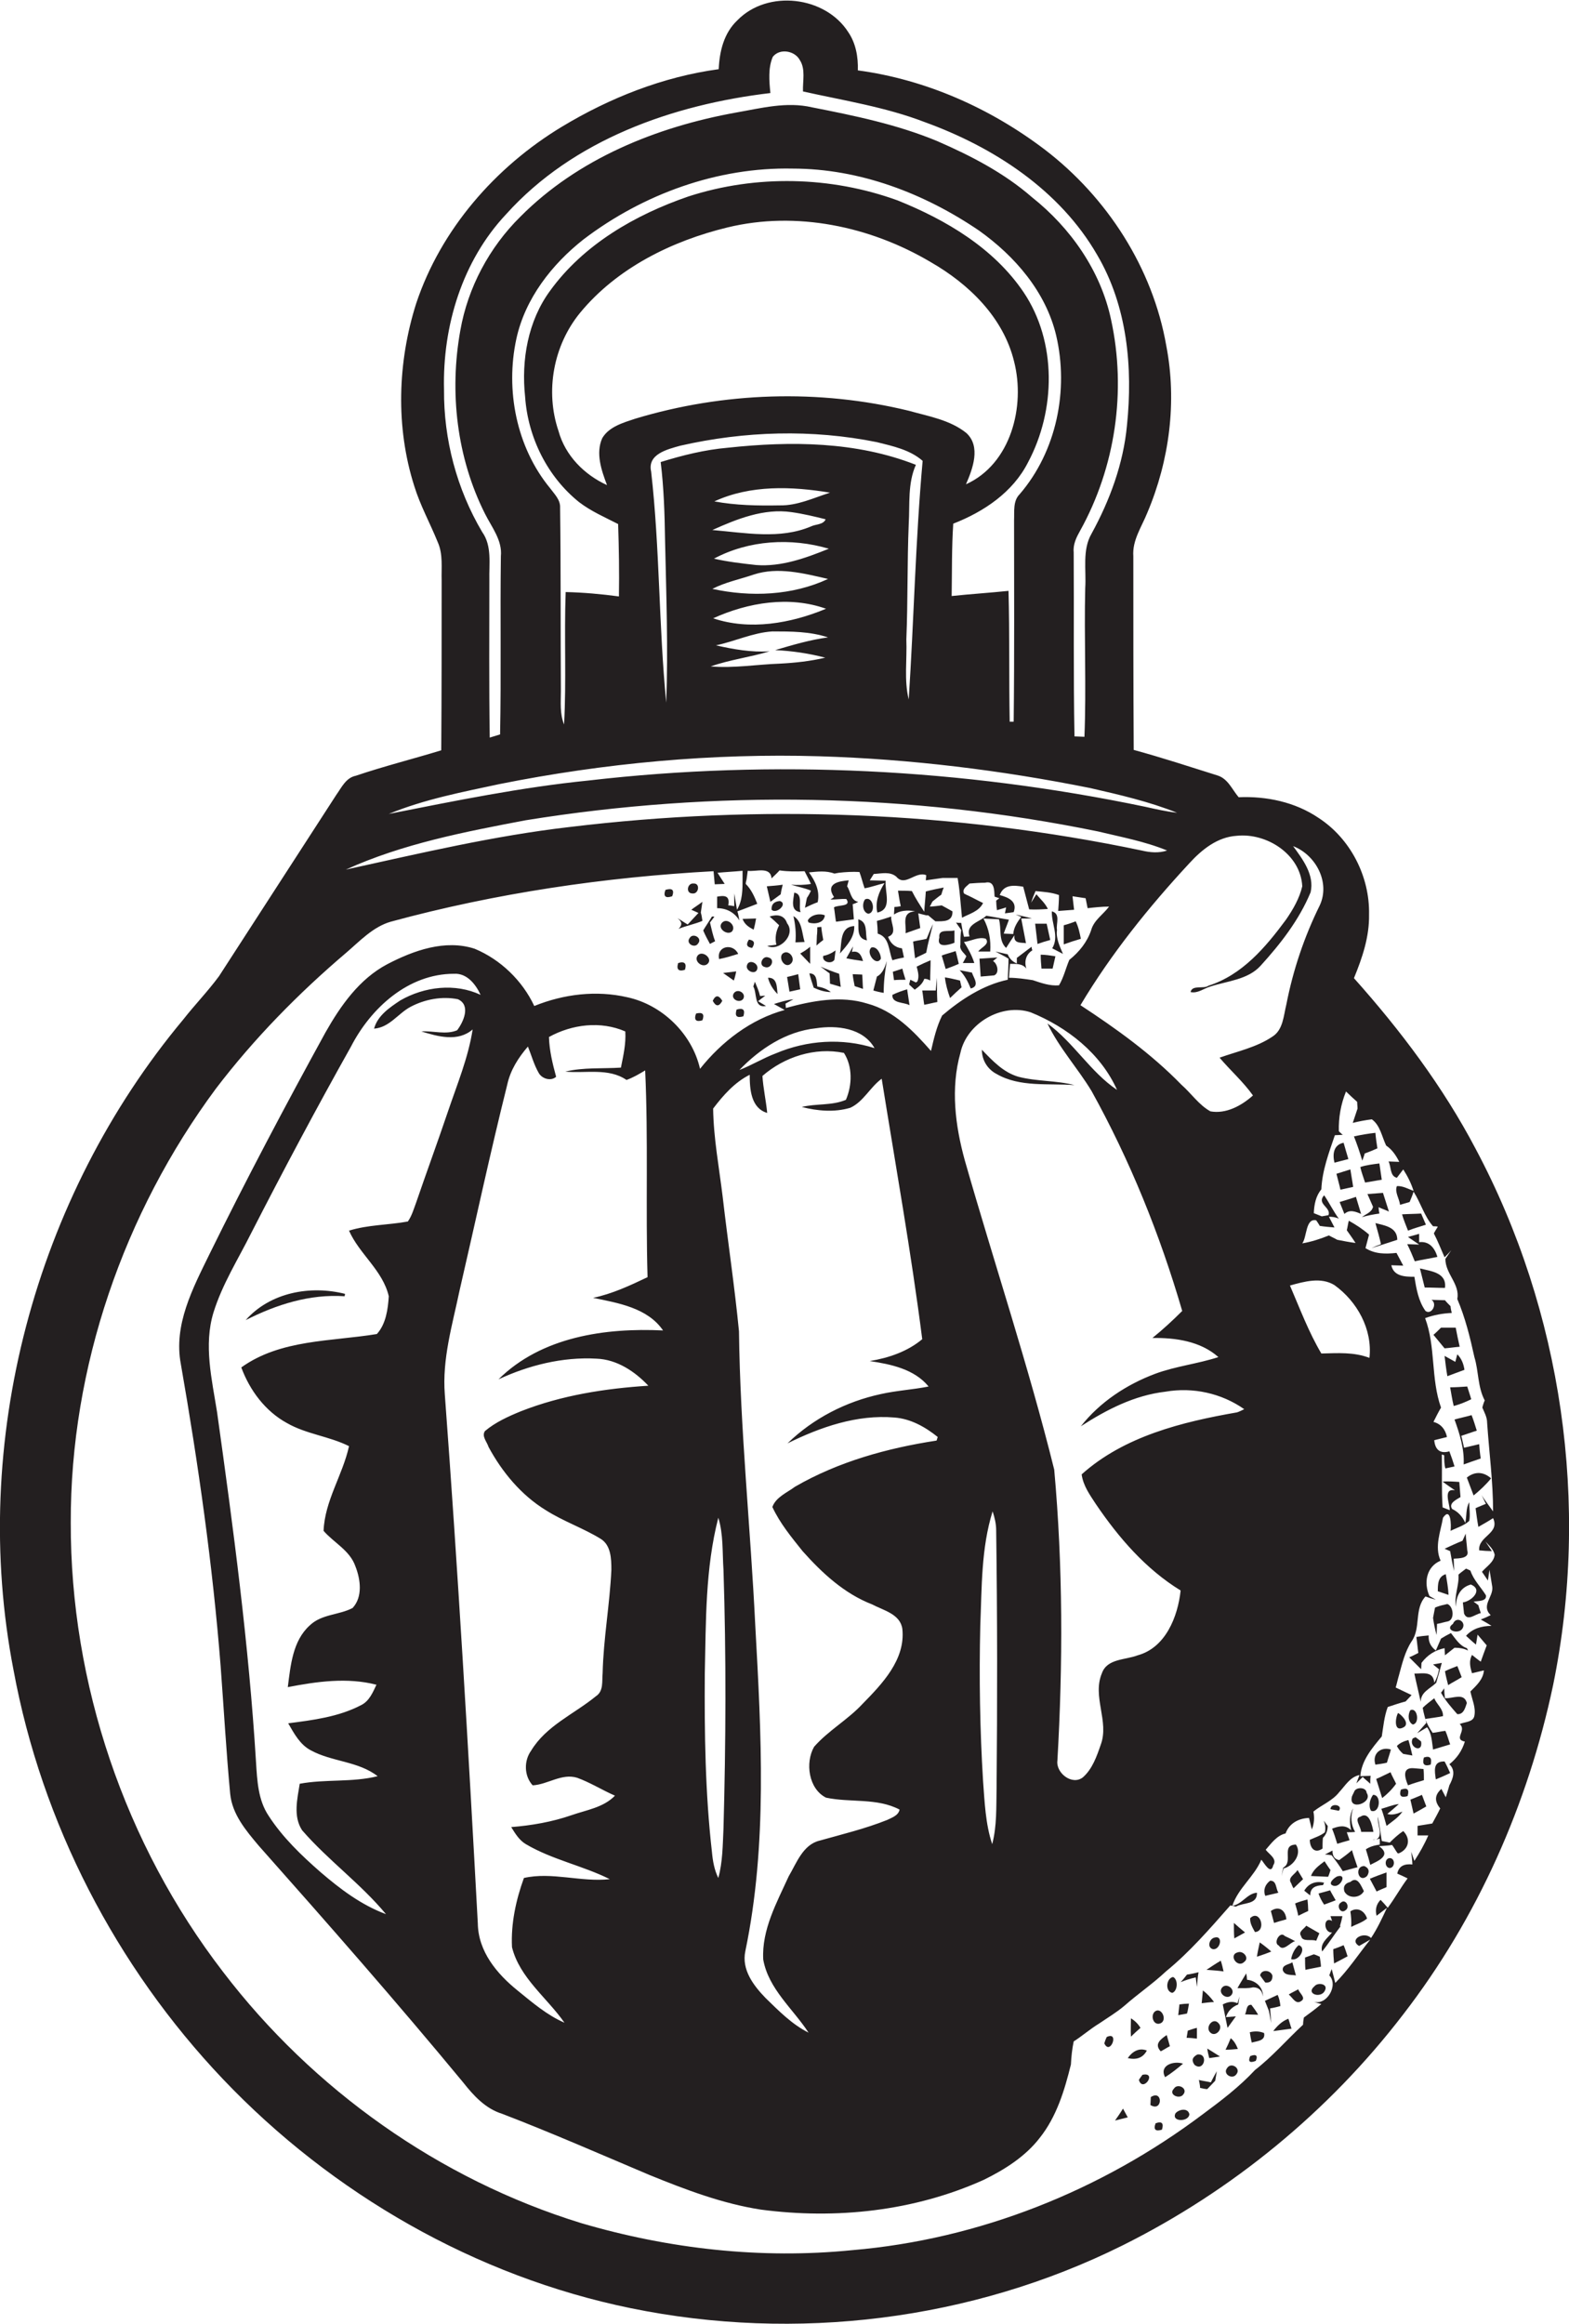 <?xml version="1.0" encoding="utf-8"?>
<!-- Generator: Adobe Illustrator 19.2.0, SVG Export Plug-In . SVG Version: 6.00 Build 0)  -->
<svg version="1.1" id="Layer_1" xmlns="http://www.w3.org/2000/svg" xmlns:xlink="http://www.w3.org/1999/xlink" x="0px" y="0px"
	 viewBox="0 0 394.7 584.5" enable-background="new 0 0 394.7 584.5" xml:space="preserve">
<g>
	<path fill="#231F20" d="M371.2,288.9c-8.2-15.6-18.9-29.8-30.6-42.9c2.1-5.1,3.9-10.4,3.8-16c0.2-9.6-4.7-19.1-12.7-24.3
		c-5.9-4-13.1-5.5-20.1-5.2c-1.7-2-2.7-4.7-5.4-5.5c-7-2.2-14-4.5-21-6.4c-0.1-16.2-0.1-32.4-0.1-48.7c-0.3-4,2.1-7.4,3.5-10.9
		c5.6-13.2,7.5-28,4.8-42c-3.4-19.6-14.9-37.4-30.6-49.4c-13.7-10.4-29.9-17.6-47-19.9c0.1-3.4-0.5-6.8-2.4-9.6
		c-5.8-9.1-20.3-10.8-27.9-3c-3.4,3.2-4.5,7.8-4.7,12.3c-14,1.9-27.4,7.2-39.5,14.5c-16.7,10.1-30.4,25.8-36.6,44.4
		c-4.7,14.8-5.2,31.1-0.5,45.9c1.5,4.9,4,9.4,5.9,14.1c1.4,3.1,0.9,6.5,1,9.7c0,14.2,0,28.5-0.1,42.7c-7.2,2.2-14.4,4-21.5,6.4
		c-2.5,0.5-3.6,3-4.9,4.8c-9.8,15.2-19.7,30.4-29.5,45.6c-2.8,3.8-6.1,7.2-9,10.9C8.7,301.2-7.7,362.8,3.4,420
		c7.1,38.5,25.8,74.6,52.7,102.9c27.4,28.8,63.5,49.6,102.6,57.6c41.5,8.5,85.7,3.1,123.7-15.8c27.5-13.7,51.9-33.7,70.6-58.1
		c18.7-24.2,31.4-52.9,37.7-82.8C400,378.4,393,329.8,371.2,288.9z M311.1,210.2c7.6-0.8,16.1,4.7,16.5,12.7c-0.7,3-2.3,5.8-4.1,8.4
		c-5.1,6.9-11,13.9-19.5,16.6c-1.2,0.9-4.1-0.3-4.5,1.6c1.8,0.4,3.3-0.9,5-1.4c4.3-1.4,9.4-1.7,12.6-5.2c5-5.5,9.7-11.5,12.6-18.5
		c1-4.4-2-8.3-4.4-11.6c5.7,2.2,9.4,9.1,6.7,14.9c-3.9,7.9-6.7,16.2-8.4,24.9c-0.7,2.8-0.8,6.4-3.5,8.1c-4,2.7-8.8,3.7-13.3,5.3
		c2.7,3.2,5.9,6,8.4,9.5c-2.9,2.6-6.8,4.7-10.7,4c-2.9-1.6-4.8-4.5-7.3-6.7c-7.6-7.8-16.4-14.1-25.4-20
		c7.7-12.9,17.2-24.7,27.4-35.7C302.4,213.6,306.3,210.5,311.1,210.2z M275.7,378.3c5.7,8.4,12.5,16.3,21.3,21.7
		c-0.7,6.6-3.8,14.4-10.8,16.3c-3.1,1.2-7.7,0.8-9,4.5c-2.5,5.9,1.9,12.1-0.3,18c-1,2.9-2.1,6.1-4.5,8.2c-2.7,2.1-6.8-1.1-6.4-4.2
		c1.4-24.3,1.4-48.9-0.8-73.2c-6.5-26.2-15.1-51.9-22.5-77.8c-2.4-8.7-3.6-18.1-1.1-27c1.6-7.5,10.4-12.6,17.7-10.2
		c9.1,3.7,17.6,10.3,21.7,19.5c-6.7-4.5-10.9-11.9-17.5-16.7c2.9,6.1,7.6,11.2,11.1,17c9.7,17.5,17.2,36.1,22.8,55.3
		c-2.4,2.4-4.9,4.7-7.5,6.8c5.8-0.1,12.1,0.8,16.6,4.8c-5.2,1.7-10.8,2.3-15.9,4.2c-7.2,2.7-13.9,7.1-18.7,13.2
		c6.5-4.2,13.5-7.8,21.3-8.7c6.9-1.2,14.1,0.4,19.8,4.4c-0.6,0.3-1.2,0.6-1.8,0.8c-13.8,2.4-28.4,6-39.1,15.6
		C272.5,373.7,274.2,376,275.7,378.3z M250.7,449.8c-0.1,4.7,0.1,9.4-1.1,14c-1.7-5.1-1.9-10.6-2.3-15.9c-0.8-13-1-26-0.7-39
		c0.4-9.6,0.2-19.5,3.1-28.8c0.5,1.5,0.9,3.1,0.9,4.8C250.9,406.6,250.9,428.2,250.7,449.8z M127.3,53.9
		c16.9-18.8,42-27.6,66.5-30.5c-0.3-3-0.6-6.3,0.6-9.1c1.7-2.2,5.5-1.6,6.8,0.8c1.5,2.3,0.7,5.3,0.8,7.9c10.3,2.3,20.7,3.9,30.6,7.7
		C250,37,266.6,47.8,276,64.1c7.6,12.9,9,28.3,7.5,42.9c-0.9,9.6-4.3,18.8-8.9,27.2c-2.4,4.1-1.3,9.1-1.6,13.7
		c-0.3,12.5,0.3,25-0.2,37.4c-0.6,0-1.9-0.1-2.5-0.1c-0.3-15.4-0.1-30.9-0.2-46.3c-0.2-2,0.7-3.8,1.6-5.4c8.9-16,11.7-35.2,7.8-53.1
		c-2.6-12.3-10.2-23.1-19.9-30.8c-7-6.1-15.3-10.4-23.8-14.1c-10.1-4.2-20.8-6.4-31.5-8.5c-6.4-1.5-12.8,0.2-19.1,1.3
		c-20,3.6-39.8,11.6-54.3,26.2c-7.8,7.7-13.2,17.8-15.1,28.6c-2.8,15.5-0.9,32,6.2,46.1c1.7,3.4,4.4,6.7,4,10.7
		c-0.2,14.9,0.1,29.9-0.2,44.8c-0.6,0.2-1.9,0.6-2.6,0.8c-0.2-13.2-0.1-26.4-0.1-39.6c-0.1-4.1,0.7-8.6-1.8-12.1
		c-6.4-10.8-9.7-23.3-9.6-35.8C111.3,82,116.3,65.6,127.3,53.9z M255,181.5h-1c-0.2-11,0-21.9-0.3-32.9c-4.8,0.5-9.6,0.8-14.3,1.3
		c0.1-6.1,0-12.2,0.4-18.2c7.7-3,15-7.9,18.8-15.4c7-13.1,7.3-30.3-1.1-42.8C250,62.4,238,55.3,225.8,50.4
		c-16.8-6.1-35.6-6.5-52.6-1c-13.4,4.6-26.4,12.1-34.8,23.7c-5.6,7.6-7.3,17.5-6.3,26.7c0.7,10.2,5.6,20.1,13.6,26.5
		c3,2.3,6.5,3.8,9.8,5.5c0.2,6.1,0.3,12.1,0.2,18.2c-4.5-0.6-8.9-1-13.4-1.1c-0.4,11.1,0.2,22.3-0.4,33.3c-1.1-2.7-0.8-5.6-0.8-8.4
		c-0.1-15.4,0-30.8-0.2-46.1c0.1-2-1.4-3.4-2.5-4.9c-8.5-10.3-11.3-24.7-8.5-37.6c2.2-10.1,8.9-18.7,16.9-25
		c15-11.4,33.7-18.2,52.6-17.8c16.8,0,33.1,6.2,46.9,15.6c9,6.4,16.8,15.4,19.4,26.4c3.2,13.7,0.1,29.1-9.2,39.9
		c-1.7,1.7-1.3,4.3-1.4,6.6C255.1,147.7,255.2,164.6,255,181.5z M228,160.8c0.4-9.7,0.2-19.3,0.6-29c0.3-5-0.3-10.2,1.8-14.9
		c-15-5.9-31.5-6-47.3-4.3c-5.8,0.5-11.4,1.9-16.9,3.6c0.8,6.5,1,13,1.1,19.6c0.3,13.6,0.8,27.3,0.3,40.9
		c-1.9-19.3-1.6-38.8-3.8-58.1c-1-4.4,4.1-5.6,7.3-6.5c16.2-3.7,33.2-4.2,49.5-0.9c4,1,8.3,1.9,11.5,4.7c-1.8,20-2.2,40-3.5,60
		C227.4,171.1,228.2,165.9,228,160.8z M207.6,165.4c-3.8,0.9-7.6,1.3-11.4,1.5c-5.8,0.2-11.6,1.2-17.4,0.7c4.8-1.7,9.9-2.3,14.8-3.8
		c-4.6,0.3-9.1-0.5-13.5-1.5c4.8-1,9.3-3.2,14.2-3.5c4.7,0,9.5,0,14,1.5c-4.5,0.6-8.9,1.9-13.3,3.2
		C199.2,163.7,203.4,164.3,207.6,165.4z M179.4,155.5c8.8-4,19.2-5.7,28.4-2.4C198.9,156.8,188.6,158.6,179.4,155.5z M179.2,148.1
		c3.3-1.7,6.9-2.4,10.4-3.6c6.1-2,12.6-0.3,18.7,1.1C199.3,149.8,188.8,150.2,179.2,148.1z M179.2,133.3c6.2-2.8,13-5.5,19.9-4.5
		c2.9,0.4,5.8,1.1,8.6,1.8c-0.6,1.4-2.5,1.2-3.7,1.8C196.2,135.7,187.5,134,179.2,133.3z M190.2,142.1c-3.6-0.4-7.1-0.8-10.6-1.6
		c8.8-4.7,19.4-5.3,28.9-2.5C202.8,140.3,196.6,142.6,190.2,142.1z M196.1,127.1c-5.5,0.1-11,0-16.4-1c9.1-4.2,19.5-3.8,29.1-2.2
		C204.7,125.2,200.6,127.2,196.1,127.1z M228.6,103.3c-22.6-5.5-46.6-4.7-68.8,2c-3,1-6.6,2-8.3,4.9c-1.7,3.8-0.2,8.1,1.2,11.8
		c-5.7-2.6-10.5-7.4-12.2-13.6c-3.4-10-1.3-21.5,5.4-29.7c9.3-11.3,23.1-18.1,37.1-21.5c17.3-4.2,35.9-0.3,51.1,8.7
		c9.6,5.5,18.3,13.9,21,25c2.9,11.3-0.8,25.8-12.1,30.9c1.7-3.9,3.8-9.5,0.1-12.9C239,105.6,233.6,104.7,228.6,103.3z M125.6,197.2
		c26.5-5.3,53.6-7.8,80.6-7c22.9,0.7,45.7,3.5,68.1,8c7.4,1.7,14.8,3.4,21.8,6.2c-2.7-0.3-5.3-0.9-8-1.5c-46-9.6-93.5-12-140.1-6.6
		c-16.9,1.7-33.5,5.1-50.2,8.4C106.8,201,116.3,199.2,125.6,197.2z M132.2,206.3c47.6-7.7,96.7-6.9,144,2.8
		c5.8,1.4,11.8,2.5,17.4,4.8c-2.1,0.7-4.3,0.5-6.4,0c-47.2-9.9-96.1-11.7-144-5.9c-19,2.2-37.5,6.6-56.2,10.7
		C101.3,212.2,116.9,209.2,132.2,206.3z M374.3,397.5c0.1-0.7,0.3-2,0.4-2.7c0.2,1.4,0.5,2.9,0.7,4.3c0.3,2.5-2.9,4.7-0.4,7.1
		c-0.8,0.4-1.7,0.8-2.5,1.1c0.9,0.5,1.8,1,2.7,1.6c-2.5,0-4.8,0.7-6.4,2.5c0.8,0.7,1.6,1.5,2.5,2.2c0.1-0.6,0.3-1.9,0.4-2.5
		c0.8,0.9,1.5,1.8,2.3,2.7c-0.5,1.3-1,2.7-1.5,4.1c-0.6-0.4-1.7-1.3-2.2-1.7c-0.8,1.5-0.5,3,0,4.6c1-0.2,2-0.5,3-0.7
		c-0.2,2.3-1.9,3.8-3.4,5.3c0.4,2,1.4,4,1,6.1c-0.3,1.7-2.5,1.5-3.7,2.1c1.9,1.6-1.7,3.8,1.3,4.4c-0.7,2.3-2,4.2-3.9,5.7
		c1.7,1.6,0.9,3.6,0,5.3c-0.2,0.8-0.7,2.3-0.9,3c-0.4-0.7-0.7-1.4-1.1-2.1c-1.7,1.5-1.8,3.1-0.3,4.9c-0.6,1.3-1.3,2.5-2,3.8
		c-1.3,0.2-2.5,0.4-3.7,0.6c0,0.6,0,1.8,0,2.4c0.7,0,2,0,2.7,0c-1,2.3-2.2,4.4-3.5,6.4c-0.2-0.6-0.6-1.7-0.8-2.3
		c0.1,0.8,0.3,2.4,0.3,3.2c-1.9-0.2-3.4,0.3-3.8,2.3c0.7,0.3,2,0.9,2.6,1.2c-1.8,2.4-3.2,5-5,7.4c-0.4-0.5-1.3-1.5-1.8-2
		c-1.1,1.1-1.4,2.5-1,4l2.6-2c-1.2,2.6-2.4,5.2-4,7.6c-1.7-1.8-5.7,0.4-3,2l2.8-1.6c-2.9,3.6-5.5,7.6-8.8,10.9
		c-0.2-0.9-0.7-2.7-0.9-3.5c-0.2,0.5-0.4,1-0.6,1.6c2.4,2.5-0.7,7.7-4,6.6c0.5,0.2,1.5,0.5,2,0.6c-1.4,1.2-2.9,2.3-4.4,3.4
		c-0.1,0.5-0.2,1.3-0.2,1.8c-4.1,3.8-7.7,8-12.1,11.4c-3.9,4.2-8.5,7.7-13.1,11.1c-25.5,19.2-56.3,31.5-88.2,34.2
		c-22.9,2.3-46.1-0.3-68.2-6.8c-35.7-11-67.5-33.6-90.1-63.2c-24.7-32.1-38.4-72.5-38.3-113c-0.1-39,13.3-77.8,36.5-109.1
		c9.6-12.6,20.8-24,32.8-34.2c3.4-2.9,6.7-6.5,11.2-7.8c26.5-7.2,53.8-11.2,81.2-12.7c0.1,0.8,0.2,2.5,0.3,3.3
		c0.6,0,1.9-0.1,2.5-0.1c-0.6-0.9-1.2-1.9-1.8-2.8c2.1-0.2,4.2-0.3,6.3-0.5l0,2c0,2.7,0,5.5-1.4,7.8c-0.2-1-0.5-3.1-0.7-4.1
		c0,0.8,0,2.4,0,3.2c-0.4-0.1-1.1-0.2-1.5-0.2c0.5-2.6-1.1-2.5-2.8-2.2c0,0.7,0,2.2,0,2.9c2.4,0,4.4,1.1,5.6,3.1
		c-0.1-0.6-0.3-1.7-0.5-2.3c1.7-0.6,3.4-1.3,5-1.9c-0.7-1.8-1.5-3.6-2.9-5c0-0.3,0.1-0.8,0.2-1.1c0.1-0.5,0.2-1.6,0.3-2.2
		c2.1,0.3,5.7-1.2,6,1.9c0.7-0.7,1.4-1.3,2-2c2.1,0.3,4.2,0.3,6.3,0.2c0.5,1,1.1,2.1,1.6,3.2c-1.7,0.3-3.4,0.3-5,0.2
		c1.6,0.5,3.4,0.8,5,1.5c-0.2,0.5-0.7,1.4-1,1.8c-0.2,0.8-0.3,1.6-0.5,2.5c1-0.5,2.1-1,3.2-1.4c0.6-2.8-0.6-5.3-2.2-7.5
		c2.1-0.2,4.3-0.5,6.4,0.3l1.1-0.2c1.7-0.2,3.5-0.3,5.2-0.2c0.5,1.3,0.8,2.7,1.3,4.1c1.7-0.3,3.3-0.9,5-1.3
		c-1.4,2.2-2.4,4.7-1.8,7.4c3.9-0.8,1.8-5.3,2.1-8c-1,0-3-0.1-4-0.1l1-1.6c1.9-0.1,4.1-0.7,5.7,0.7c2.2,2.6,4.8-1.5,7.5-0.4
		l-0.1,1.3c1.4-0.2,2.8-0.4,4.2-0.6c1,0,2.9,0,3.8,0c0.4,2.2,0.6,4.5,0.8,6.8c0.1,1,0.2,2.1,0.3,3.2c1.9-1,4.3-1.6,5.3-3.7
		c-1.3-0.6-2.5-1.3-3.8-1.9c-0.3-0.1-0.8-0.4-1-0.5c-0.5-1.2,0.7-1.8,1.4-2.5c1-0.1,2.9-0.2,3.9-0.2c2.4-0.6,2.3,1.9,2.4,3.5
		l1.2,0.4l-0.8,0.6c0,0.6,0.1,1.8,0.2,2.4c0.6-0.2,1.8-0.5,2.3-0.7l-0.3,1.5c0.6-0.1,1.7-0.2,2.2-0.3c1-2.7-1.3-3.7-3.5-4.3
		c1-2.7,3.5-2.5,5.9-2.1c0.5,1.9,1,3.8,1.5,5.7c1.6,0.1,3.1,0,4.7-0.1c-0.7-1.5-1.9-2.5-2.9-3.7c-0.3,0.5-1,1.6-1.3,2.1
		c0.3-1,0.7-2,1.1-2.9c2,0.2,4,0.3,5.9,1c0,1.3-0.1,2.6-0.2,4c1.3-0.1,2.7-0.2,4-0.3c-0.1-0.9-0.3-2.6-0.4-3.4
		c0.8,0.1,2.5,0.4,3.3,0.5c0.1,0.6,0.4,1.9,0.5,2.5c1.8-0.2,3.6-0.4,5.4-0.4c-1.5,2-3.8,3.4-4.5,5.9c-1,3-3,5.5-5.5,7.5
		c-0.9,2.1-1.4,4.4-2.6,6.4c-2.3,0.2-4.5-0.6-6.6-1.3c-2-0.3-4-0.6-6-0.6c0.1-0.9,0.2-2.7,0.3-3.5c1.5,0,3.1-0.1,4.1,1.2
		c-0.6-1.8-0.1-3.6,1.5-4.6c-0.1-0.2-0.2-0.7-0.2-0.9c-1.2,0.9-2.5,1.9-3.7,2.8l0,1.4c-1.1-0.4-1.9-1.3-2.3-2.3
		c-1-0.2-2.1-0.5-3.1-0.7c1.1,0.6,2.2,1.1,3.3,1.8c0,1.8-0.1,3.5-0.2,5.3c-6.2,1.3-11.8,5-16.5,9c-1.4,2.8-2.1,5.9-2.8,8.9
		c-4.4-5-9.3-10.1-16-11.9c-6.7-2.1-13.9-0.7-20.5,1.1c0-0.3-0.1-0.8-0.1-1.1c0.5-0.3,1.5-0.8,2-1.1c-1.7,0.2-3.3,0.7-4.9,1.2
		c0.9,0.5,1.8,1,2.7,1.5c-8.5,2.3-15.9,8-21.3,14.8c-2-8.8-9.5-16.1-18.3-18c-7.8-1.8-16-0.8-23.4,2.2c-3-6.4-8.5-11.7-15-14.4
		c-7.4-2.4-15.3,0.4-22,3.9c-7,3.7-11.7,10.4-15.5,17.1c-10.1,18.4-19.9,36.9-29.2,55.8c-4.2,8.6-9.1,17.8-7.2,27.7
		c4.4,25.2,8,50.5,10,75.9c0.8,10.7,1.4,21.4,2.4,32.1c0.5,5.2,4,9.3,7.2,13.1c17.4,19.6,34.7,39.3,51.4,59.5
		c2.6,3.3,5.6,6.6,9.8,7.9c12.5,4.8,24.8,10.2,37.1,15.4c9.1,3.7,18.3,7.2,28,8.7c18.9,2.5,38.6,0.4,56.1-7.5
		c5.3-2.6,10.5-5.9,14.1-10.6c4.2-5.3,6.2-11.9,7.8-18.4c0.1-2,0.3-3.9,0.7-5.8c2.2-1.4,4.1-3.1,6.4-4.5c2.2-1.5,4.4-2.8,6.4-4.5
		c3.4-3,7.1-5.5,10.4-8.6c6-4.9,11.1-10.8,16.2-16.6c0.4,0.1,1.1,0.2,1.4,0.3c1.9-1.1,5.4-0.4,5.3-3.5c-2.5,0.2-3.7,2.9-6.2,3.3
		c1.5-4.5,5.5-7.3,7.3-11.6c0.7,0.8,2.4,4,3,1.4c1.1-1.6-1.1-2.8-1.9-3.9c1.4-1.6,2.8-3.6,5-4.1c0.9-2.5,3.2-3.8,5.9-3.9
		c0.2,0.7,0.5,2.2,0.7,2.9c0.6-1.4,0.7-3,0.4-4.5c2.1-1.7,4.8-2.7,6.5-4.9c1.5-1.6,2.7-3.8,5.1-4.3l-0.8,2.1
		c0.4-0.4,1.2-1.2,1.6-1.6c0.6,0.6,1.3,1.1,1.9,1.7c0-0.5,0-1.5,0.1-2c-0.6,0-2,0.1-2.6,0.1c0.3-4,3-7.1,5.4-10
		c0.4-2.5,0.6-5,1.5-7.4c1.5-0.5,3-1,4.5-1.4c0.4-0.4,1.1-1.2,1.5-1.6c-1.3-0.6-2.7-1.3-4-1.9c0.3-1,0.5-2,0.8-3
		c0.8-2.9,1.5-6,3.2-8.6c2.4-3.4,0.6-8.2,3.5-11.3c0.8,0.3,1.7,0.6,2.6,0.8c-0.4-0.2-1.2-0.7-1.6-0.9c-1.5-3.3-0.8-7.4,2.8-8.9
		c-1.6-3.5,0-7.3,0.6-10.8c2-2.9,2.1,2,1.9,3.3c1.6-0.8,3.4-1.3,4.7-2.5c0.3-1.5,0-3.1,0-4.7c-0.9,1.6-0.6,3.4-1,5.2
		c-0.7-1.6-1.8-2.8-3.3-3.5c-1-1.5,1.2-2.4,2.1-3c-0.1-1.3-0.2-2.5-0.3-3.8c-1.4-0.1-2.8-0.2-4.2-0.1c1,0.8,2.1,1.5,3.1,2.2
		c-3.1-0.6-1.3,3.4-1.3,5c-0.5-0.2-1.3-0.5-1.8-0.7c-0.3-4.4-0.1-8.8-0.2-13.3c0.1,0,0.4,0.1,0.6,0.2c0,1.1,0,2.3,0.3,3.3
		c0.8-0.2,1.5-0.3,2.3-0.5c-0.4-1.3-0.8-2.5-1.3-3.8c-2.4,0.7-3.6-0.5-3.8-2.8c0.8-0.2,2.4-0.6,3.2-0.8c-0.4-1.9-1.5-3.3-3.4-3.8
		c0.6-1.2,1.2-2.4,1.9-3.6c-2.6-7.3-1.3-15.3-4-22.5c2.2-0.8,4.4-1.2,6.7-1.3c-0.1-0.4-0.3-1.3-0.3-1.7c-0.4-0.4-1.1-1.1-1.4-1.5
		c-0.9,0-2.6-0.1-3.4-0.1c1.6,1,0,3.9-1.5,2.8c-1.8-2.5-2.3-5.6-2.8-8.6c-2.4,0-5.2-0.1-5.8-2.9c0.7,0,2.2,0.1,3,0.1
		c-0.4-0.8-1.3-2.4-1.7-3.2c-2.8,0.3-5.4,0.3-7.8-1.2c0.3-1.1,0.6-2.3,0.9-3.4c-1.6-1.4-3.3-2.5-5.1-3.5c-0.2,0.8-0.3,1.6-0.5,2.4
		c0.7,1,1.5,2.1,2.2,3.2c-1.5-0.2-3.1-0.5-4.6-0.8c-0.5-0.3-1.6-0.8-2.1-1.1c-2.2,0.9-4.4,1.6-6.7,2c1.2-1.6,0.8-6.4,3.5-5.8
		c0.2,0.3,0.7,1,0.9,1.4c1.2,0.2,2.5,0.3,3.7,0.4l-1.4-2.7c0.8,0,1.7,0.1,2.5,0.5c-1.4-1.9-2.4-4-3.7-5.9c-2,2.2,1.8,3,1.1,5
		c-0.4,0.1-1.2,0.2-1.7,0.3c-0.5-0.2-1.5-0.6-2-0.8c0.1-2.2,0.5-4.3,1.9-6c0.2-4.7,1.9-9.2,3.4-13.6c0.5,0,1.5-0.1,2-0.1
		c-0.3-0.2-0.8-0.7-1-0.9c-0.1-3.4,0.5-6.8,1.8-10c0.9,0.9,1.8,1.7,2.8,2.6c0,0.5,0.1,1.1,0.1,1.7c-0.3,0.9-0.9,2.7-1.2,3.6
		c1.6-0.4,3.2-0.7,4.8-0.9c2.1,1.5,2.5,4.3,3.6,6.6c1.5,1,2.5,2.5,3.3,4.1c-0.7,0-2-0.1-2.7-0.1c0.7,1.3,0.3,3.7,2.1,4.1
		c0.4-0.5,1.2-1.6,1.6-2.1c1.1,1.7,2,3.5,2.6,5.4c-1.4-0.5-2.7-1.3-4.2-1.2c-0.6,1.5,0.6,3.1,0.8,4.7c0.6-0.2,1.8-0.5,2.4-0.7
		c0.3-0.7,0.8-1.9,1-2.6c1.8,2.8,2.7,6.2,4.9,8.7c0.3,0,0.9,0,1.2,0.1c-0.3,0.5-0.7,1.1-1,1.7c1,1.9,1.8,4,2.7,6
		c0.4-0.4,1.3-1.3,1.7-1.8c-0.5,0.7-1,1.5-1.5,2.2c0,3.8,3.7,6.3,3,10.1c2,4.7,3.2,9.6,4.3,14.6c1.1,3.6,0.8,7.5,2.6,10.9
		c-0.2,0.4-0.5,1.3-0.6,1.8c0.5,1.2,1.2,2.4,1.2,3.8c0.5,7.4,1.5,14.8,1.5,22.3c-1-1.4-2-2.7-2.9-4.1c0.3,0.5,0.8,1.7,1.1,2.2
		c-0.7,0.3-2,0.8-2.6,1.1c0.2,1.5,0.4,3.1,0.7,4.7c1.2-0.7,2.5-1.4,3.7-2.2c1.8,3.9-3.8,4.5-3.5,8.1c0.8,0.1,2.4,0.2,3.2,0.2
		c-0.4-0.6-1.2-1.8-1.6-2.4c0.9,1,2,1.9,2.3,3.3c-0.2,1.9-2,2.9-3.2,4.3C373.1,395.7,373.9,396.9,374.3,397.5z M201.9,390.1
		c4.9,5.5,10.5,10.7,17.5,13.4c2.8,1.5,7.1,2.4,7.6,6.2c0.8,7.7-5.1,13.8-10,18.8c-3.7,4-8.6,6.7-12.2,10.8c-2.3,4-1.4,10.6,3,12.8
		c6.1,1.3,12.8,0,18.5,3c-0.3,1.5-1.9,2-3.1,2.6c-5.5,2.2-11.3,3.6-17,5.2c-4.2,1-5.8,5.6-7.8,9c-3,6.6-6.8,13.4-6.4,20.9
		c1.3,7.4,7.5,12.4,11.4,18.4c-4.2-2.1-7.5-5.5-10.8-8.7c-3-3.1-6.1-7.1-5.1-11.8c5.6-26.9,4-54.7,2.5-81.9
		c-1.2-24.7-3.8-49.3-4.1-74c-1.1-11.3-2.8-22.5-4.1-33.8c-0.9-7.4-2.3-14.8-2.4-22.2c2.5-3.3,5.4-6.6,9.2-8.5
		c0,3.6,0.3,8.4,4.4,9.6c-0.3-3.1-1-6.2-1.2-9.3c5.5-4.8,13.2-7.3,20.5-5.8c2.2,3.4,2.1,8.1,0.5,11.8c-3.5,1.5-7.5,0.9-11.1,1.8
		c3.9,1,8.2,1.4,12.2,0.2c3.3-1.5,5-5.2,7.9-7.3c3.5,21.8,7.4,43.6,10.2,65.5c-3.7,3.1-8.4,4.7-13.2,5.5c5.3,0.8,11.2,2,14.8,6.4
		c-4,0.8-8,1-12,1.9c-8.8,1.9-17,6.1-23.5,12.4c8.3-4.1,17.5-7.3,26.9-6.5c4.1,0.3,7.8,2.4,10.9,4.9c-0.1,0.2-0.2,0.7-0.3,0.9
		c-12.4,1.9-24.7,5.3-35.6,11.6c-2,1.5-4.8,2.6-5.7,5.1C196.2,383.1,199.1,386.6,201.9,390.1z M182,459.9c-0.2,4.2-0.2,8.4-1.3,12.4
		c-1-2-1.4-4.3-1.6-6.5c-1.7-14.9-1.9-29.9-1.8-44.9c0.3-13.1,0.1-26.4,3.4-39.2c1.3,4.2,1,8.7,1.3,13.1
		C182.7,416.5,182.6,438.2,182,459.9z M186,269.1c5.1-5.3,11.7-9.7,19.3-10.5c5.2-0.8,11.8-0.1,14.7,5c-8.1-2.6-17-2-24.8,1.3
		C192,266.1,189.1,267.9,186,269.1z M150.1,341.7c5.1,0.2,9.6,3.2,13,6.8c-10.9,0.7-21.8,2.4-32,6.4c-3.2,1.3-6.5,2.8-9.1,5
		c-0.9,1.3,0.5,2.7,0.9,4c3.4,6.3,8.2,12.1,14.4,15.9c4.4,2.8,9.4,4.5,13.8,7.2c2.6,1.6,2.7,5,2.7,7.8c-0.4,8.7-2,17.3-2.2,26
		c-0.2,2,0.3,4.5-1.7,5.8c-5.5,4.5-12.5,7.4-16.3,13.7c-1.8,2.5-1.8,6.3,0.4,8.7c3.8-0.2,7.3-3.1,11.2-1.9c3.3,1.2,6.3,3.1,9.5,4.5
		c-2.9,3-7.2,3.6-10.9,4.9c-4.9,1.7-10.1,2.6-15.2,3c1,1.6,2,3.3,3.7,4.3c6.6,3.9,14.3,5.4,21.1,8.8c-7.2,0.8-14.6-1.9-21.6-0.3
		c-2,5.5-3.3,11.5-3,17.4c1.9,7.7,8.8,12.7,13.2,19c-4.4-1.9-8.1-5.1-11.8-8.1c-5.2-4.2-9.9-9.8-10-16.9c-2.4-44.4-5-88.7-8.3-133
		c-0.7-8.9,1.9-17.5,3.7-26.1c4-17.3,7.7-34.6,12-51.8c0.8-3.7,2.8-6.8,5.2-9.6c0.9,2.2,1.5,4.5,2.7,6.6c0.8,1.5,3.1,2.2,4.4,1
		c-0.9-3.3-1.7-6.6-1.8-10c5.8-3.2,13-4.1,19.2-1.4c0.2,3.1-0.5,6.1-1.1,9.1c-4.7,0.3-9.4-0.1-14,1c5.1,0.5,10.9-1,15.4,2.1
		c1.7-0.6,3.2-1.5,4.7-2.4c0.8,17.3,0.1,34.7,0.6,52c-4.4,2.1-8.9,4.2-13.7,5.2c6.3,1.3,13.7,2.5,17.6,8.2
		c-14.6-0.7-30.6,1.6-41.4,12.3C132.9,343.4,141.5,341.2,150.1,341.7z M97.8,326c-0.2,3.2-0.7,7-3,9.5c-11.5,1.9-24.2,1.3-34.1,8.4
		c2.1,5.7,6,11,11.5,14c4.9,2.8,10.6,3.3,15.6,5.8c-1.6,7.3-6.1,13.7-6.4,21.3c2.6,3,6.6,4.9,8,8.9c1.3,3.3,1.9,7.7-0.7,10.5
		c-3.4,1.8-7.8,1.5-10.8,4.4c-4.3,3.9-4.8,10.1-5.5,15.5c7.3-1.4,14.9-2.5,22.3-0.6c-0.9,1.9-1.8,4.1-3.8,5.1
		c-5.7,3-12.2,3.8-18.4,4.6c1.5,2.6,3,5.4,5.7,6.8c5.3,2.9,11.9,2.7,16.8,6.5c-6.4,1.6-13.1,0.7-19.6,1.9c-0.6,3.8-1.7,8.2,0.6,11.7
		c6.5,7.5,14.7,13.4,21.1,21.1c-6.2-2.3-11.5-6.3-16.5-10.6c-4.8-4.2-9.5-8.7-13-14.1c-2.7-4-2.9-8.9-3.2-13.6
		c-1.8-29.5-5.7-58.7-9.8-88c-1.3-8.2-3.4-16.8-0.9-25c2.2-7.1,6.2-13.4,9.5-20c8.1-15.8,16.4-31.4,25.1-46.9
		c5-9.7,14.4-18.3,25.9-18.3c3.3-0.2,5.5,2.7,6.7,5.3c-6.4-3-14.1-2.1-20.2,1.4c-2.7,1.8-5.7,3.8-6.6,7.1c3.9-0.3,6-3.8,9.2-5.5
		c3.6-1.9,7.9-2.7,11.9-1.9c3.3,1.5,1.4,5.7-0.2,7.8c-2.8,1.2-6,0.1-9,0.3c4.2,1.3,9.2,2.7,12.9-0.5c-1.1,7.1-3.9,13.8-6.2,20.6
		c-2.6,7.7-5.4,15.3-8,22.9c-0.6,1.6-1.1,3.4-2.1,4.8c-4.9,0.9-10,0.8-14.8,2.3C90.4,315.4,96.3,319.5,97.8,326z M324.5,323.3
		c3.6-1,7.8-2.2,11.2-0.1c5.7,4.1,9.6,11.1,8.8,18.3c-3.9-1.5-8-1.2-12.1-1.1C329.2,335,327,329.1,324.5,323.3z"/>
	<path fill="#231F20" d="M264.2,236.4c-0.3-1.4-0.6-2.8-0.9-4.1c-0.7,0-2.2,0-2.9,0c0.2,1.7,0.4,3.4,0.6,5.1
		C261.8,237.1,263.4,236.6,264.2,236.4z"/>
	<path fill="#231F20" d="M271.9,236.1c-0.3-1.5-0.6-3-1.3-4.4c-0.7,0.3-2.2,0.8-3,1c0,1.6,0,3.2,0,4.8
		C269,237,270.5,236.5,271.9,236.1z"/>
	<path fill="#231F20" d="M221.6,241.1c0-1.2-1-3.2-2.4-2.8C217.7,239.6,220.4,243.2,221.6,241.1z"/>
	<path fill="#231F20" d="M262,243.6c0.7,0,2.1,0,2.8,0c0.2-0.8,0.5-2.3,0.7-3.1c-1.3-0.2-2.5-0.4-3.7-0.4
		C261.8,241.3,261.9,242.5,262,243.6z"/>
	<path fill="#231F20" d="M227,243.6c-0.6,0.2-1.8,0.6-2.4,0.8c0.1,0.5,0.2,1.6,0.3,2.1c1-0.1,1.9-0.1,2.9-0.1
		C227.5,245.4,227.2,244.5,227,243.6z"/>
	<path fill="#231F20" d="M203.6,244.8c0.3,1.2,0.7,2.4,1.1,3.6c1.3,0.6,2.8,1.1,4.3,1.1c-1-0.8-2.2-1.2-3.4-1.4
		C205.4,246.6,205.5,244.8,203.6,244.8z"/>
	<path fill="#231F20" d="M184.6,249.8c-0.9,1.4,1.3,2.6,2.3,1.5C187.9,249.9,185.6,248.4,184.6,249.8z"/>
	<path fill="#231F20" d="M247,264c0,2.6,1.4,4.9,3.7,6.1c5.9,3.4,13,2.3,19.6,2.8c-4.6-1.2-9.5-0.9-14.1-2.1
		C252.4,269.7,249.7,266.8,247,264z"/>
	<path fill="#231F20" d="M338,287.4c-2.6,0.5-2.8,3-2.3,5c0.9-0.2,2.6-0.7,3.5-0.9C338.8,290.2,338.4,288.8,338,287.4z"/>
	<path fill="#231F20" d="M346.8,303.6c0.6,0.3,2,0.8,2.6,1.1c-0.5-1.6-1-3.1-1.5-4.7c-1.3,0.1-2.6,0.2-3.9,0.3
		c0.5,1.1,0.9,2.1,1.4,3.2c-0.3,1.4-1.8,1.8-2.8,2.6c1.4-0.4,2.9-0.7,4.4-0.9C346.9,304.8,346.8,304,346.8,303.6z"/>
	<path fill="#231F20" d="M337,302.3c0.4,1,0.8,2,1.2,3c1.3-1.2,2.8-0.6,4.2,0c-0.4-1.4-0.9-2.9-1.3-4.3
		C339.7,301.5,338.3,301.9,337,302.3z"/>
	<path fill="#231F20" d="M358.7,308c-0.3-0.7-0.9-2.1-1.2-2.8c-1.6,0.1-3.2,0.1-4.8,0.2c0.4,1.4,1,2.8,1.5,4.1
		C355.7,308.9,357.2,308.5,358.7,308z"/>
	<path fill="#231F20" d="M61.8,332c7.7-3.9,16.1-6.6,24.9-6c0-0.2,0.1-0.5,0.1-0.6C78.1,323.2,68,325,61.8,332z"/>
	<path fill="#231F20" d="M363.7,395.9c-2,0.6-2,2.6-2,4.3c0.7,0.2,2,0.7,2.7,0.9C364.3,399.3,364,397.6,363.7,395.9z"/>
	<path fill="#231F20" d="M367.7,421.8c-0.4-1-0.7-1.9-1.1-2.8c-1,0.4-2.1,0.8-3.1,1.3c0.2,1.2,0.5,2.3,0.8,3.5
		C365.4,423.1,366.6,422.5,367.7,421.8z"/>
	<path fill="#231F20" d="M355.4,433.7c1.8-0.2,1.2-4.4-0.6-3.6C354.1,431.2,354.2,433.1,355.4,433.7z"/>
	<path fill="#231F20" d="M352.9,434.5c1.9-0.8,0-3-1.2-3.7C351,432,350.6,435.6,352.9,434.5z"/>
	<path fill="#231F20" d="M353,441.1c0.6,0.1,1.7,0.3,2.3,0.4c-0.3-1.3-0.6-2.6-1-3.9c-1.1,0.3-2.1,0.7-2.9,1.5
		C351.8,439.9,352.3,440.5,353,441.1z"/>
	<path fill="#231F20" d="M361.2,447.5c1.2-0.5,2.4-1,3.6-1.6c-0.3-0.7-1-2.2-1.4-2.9C360.4,442.9,360.9,445.4,361.2,447.5z"/>
	<path fill="#231F20" d="M354.8,452.6c0.2,0.9,0.6,2.6,0.8,3.5c1.1-0.6,2.2-1.2,3.2-1.8c-0.3-0.7-0.8-2.2-1.1-2.9
		C356.8,451.8,355.8,452.2,354.8,452.6z"/>
	<path fill="#231F20" d="M334.7,455c0.5,0.1,1.6,0.3,2.1,0.4C338,453.9,334.7,453.3,334.7,455z"/>
	<path fill="#231F20" d="M347.5,454.9c0.5,1.4,0.9,2.8,1.3,4.3c1.4-1.1,3-2.1,4-3.6c-1.2,0.5-2.5,1-3.8,0.6c1-0.8,2-1.7,2.9-2.5
		C350.3,453.9,349,454.5,347.5,454.9z"/>
	<path fill="#231F20" d="M342.2,456.9c-1.7,0.4,0.2,2.6,0.2,3.8c0.8,0,2.3,0,3.1,0C345.2,459.2,344.5,455.4,342.2,456.9z"/>
	<path fill="#231F20" d="M332.7,464.9c0-0.7,0-2,0.1-2.7c0.8-0.8,1.2-1.8,1.2-3c-0.3-0.3-0.7-1-1-1.3c0.4,0.9,0.5,1.9,0.3,2.9
		c-1.1,0.9-2.5,1.3-3.8,1.9C329.5,464.7,330.7,466.3,332.7,464.9z"/>
	<path fill="#231F20" d="M326,463.9c-3.9,0.1-0.5,4.4-3.2,5.8c-0.1,0.5-0.3,1.6-0.4,2.1c0.1-0.5,0.4-1.5,0.5-1.9
		C325.4,469.3,327.6,466.2,326,463.9z"/>
	<path fill="#231F20" d="M324.8,473.6c0.1,0.3,0.4,1,0.6,1.3c0.8-0.8,1.6-1.5,2.4-2.3c-0.5-0.8-0.9-1.5-1.4-2.3
		C325.8,471.4,323.8,472.2,324.8,473.6z"/>
	<path fill="#231F20" d="M336,477.9c-0.5-0.9-1-1.7-1.4-2.5c-0.7,0.2-2.1,0.6-2.9,0.8c0.3,1,0.8,1.9,1.4,2.8
		C334.1,478.6,335.1,478.3,336,477.9z"/>
	<path fill="#231F20" d="M329.1,480.6c0-0.7-0.1-2.2-0.2-2.9c-1.1,0.3-2.1,0.6-3.1,1c0.3,1,0.6,2.1,0.8,3.1
		C327.4,481.4,328.2,481,329.1,480.6z"/>
	<path fill="#231F20" d="M339.7,480.7c0.2,1.3,0.3,2.6,0.2,3.9c1.4-0.7,2.8-1.1,4-2.1C343.3,480.6,341.5,479.5,339.7,480.7z"/>
	<path fill="#231F20" d="M313.2,486c-1-0.8-1.9-1.6-2.8-2.4c0,1.3,0,2.6,0.1,3.9C311.4,487,312.3,486.5,313.2,486z"/>
	<path fill="#231F20" d="M337.1,484.3c0.2-0.6,0.5-1.8,0.6-2.4c-0.8,0-2.3,0-3,0l0.4,1.2c-2.3-1.3-2.2,3.1,0,2.9
		c-1.1,1.4-3.1,2.7-2.5,4.8c1.6-2,3-4.2,4.6-6.3L337.1,484.3z"/>
	<path fill="#231F20" d="M305.1,490.2c1.9,0.3,2.7-3.6,0.4-2.9C304.2,487.6,303.6,489.8,305.1,490.2z"/>
	<path fill="#231F20" d="M316.2,492.1c1.2-0.4,2.4-0.8,3.6-1.3c-0.9-0.8-1.9-1.6-2.9-2.3C316.7,489.5,316.3,491.2,316.2,492.1z"/>
	<path fill="#231F20" d="M335.4,490.2c0,1.2,0.1,2.4,0.2,3.6c1.1-0.6,2.3-1.2,3.4-1.8c-0.3-0.9-0.6-1.9-1-2.8
		C337.1,489.6,336.3,489.9,335.4,490.2z"/>
	<path fill="#231F20" d="M313,493.4c1.4-1-0.3-2.9-1.6-2.4C308.9,491.6,311.3,495.1,313,493.4z"/>
	<path fill="#231F20" d="M307.1,493.1c-1.2,0.7-2.4,1.5-3.6,2.3c1.4,0.1,2.9,0.2,4.3,0.4C307.6,494.9,307.4,494,307.1,493.1z"/>
	<path fill="#231F20" d="M326,496.8c-0.3-1.1-0.6-2.2-0.9-3.3c-0.8,0.6-2.6,0.6-2.4,2C323.2,496.9,324.8,496.6,326,496.8z"/>
	<path fill="#231F20" d="M317,496.8c0.3,0.5,1,1.4,1.3,1.8c1.3,0.1,1.8-0.5,1.8-1.7C319.7,495.4,317.3,495.2,317,496.8z"/>
	<path fill="#231F20" d="M330.7,499.5c-2.4,2,1.7,3.2,2.6,1.1C334.2,498.9,331.5,498.5,330.7,499.5z"/>
	<path fill="#231F20" d="M324.2,501.6c1,0.8,1.8,2.7,3.2,1.6c1.2-0.8-0.6-2-0.8-2.9C325.9,500.7,325,501.1,324.2,501.6z"/>
	<path fill="#231F20" d="M314.8,504.2c-1.4-0.1-1.1,1.6-1.6,2.4c0.8,0,2.5,0.1,3.3,0.1C316,505.8,315.4,505,314.8,504.2z"/>
	<path fill="#231F20" d="M320.3,510.8c1.5-0.2,3.1-0.4,4.6-0.6c-0.3-0.8-0.5-1.7-0.8-2.5C322.5,508.3,321.3,509.5,320.3,510.8z"/>
	<path fill="#231F20" d="M309.6,512.6c-0.4,1-0.8,1.9-1.3,2.9c0.8,0,2.3-0.1,3.1-0.2C311,514.3,310.5,513.3,309.6,512.6z"/>
	<path fill="#231F20" d="M301.2,516.7c-1.3,0.7-1.5,1.5-0.7,2.6C302.9,521.2,304.1,516.3,301.2,516.7z"/>
	<path fill="#231F20" d="M174.2,224.7c1.6,0.2,2-2.6,0.3-2.5C172.9,222,172.4,224.7,174.2,224.7z"/>
	<path fill="#231F20" d="M196.4,224.9c0.1-0.8,0.3-1.6,0.5-2.4c-1.3,0.2-2.7,0.3-4,0.4c0.3,1.3,0.6,2.6,0.9,3.9
		C194.4,226.4,195.7,225.4,196.4,224.9z"/>
	<path fill="#231F20" d="M230.2,229.2c-3.6,0.2-2.1,3.5-2.4,5.5c1.2-0.4,2.5-0.9,3.7-1.3c-0.1-0.9-0.4-2.8-0.5-3.7
		c0.5,0.1,1.5,0.4,2,0.5h0.5c0.5,0.4,1.4,1.2,1.8,1.5c2,0,4.4,0.2,4.3-2.5c-0.7-0.4-2-1.1-2.7-1.5c-0.8,0.1-2.3,0.3-3,0.3
		c0.2-0.3,0.5-1,0.7-1.3c0.5-0.4,1.6-1.3,2.2-1.7c0.1-0.4,0.4-1.3,0.6-1.8c-1.5,0.3-3,0.6-4.5,1c-0.1,1.7-0.3,3.4-0.4,5.1
		c-1.1-1.7-2.2-3.4-3.1-5.2c-1.2-0.1-2.3-0.1-3.5-0.1c0.2,1.3,0.4,2.6,0.7,3.9c-0.4,0.1-1.2,0.2-1.6,0.2c0,0.6-0.1,1.2-0.1,1.9
		C226.3,229,228.3,228.8,230.2,229.2z"/>
	<path fill="#231F20" d="M196.2,226.6c-1.5,0.1-2.2,0.9-2.1,2.2C195.3,230,198.3,227.3,196.2,226.6z"/>
	<path fill="#231F20" d="M207.5,230.2c-1.4-0.6-3.6-0.1-4.3,1.3l0.2,0.5C204.9,232.5,207.3,232.2,207.5,230.2z"/>
	<path fill="#231F20" d="M241.6,237.6c-0.3,1.3,0.9,2,1.5,2.9c-0.3,0.6-0.6,1.2-0.9,1.7c0.7,0,2.2,0,2.9,0c-0.6-1.9-1.6-3.7-2.6-5.3
		c1.8-0.2,3.7-1.4,5.5-0.8c1.1,1.4-1.3,2.2-1.9,3.2c0.7,0,2.2,0,3,0c0.2-2.9-0.3-5.7-1.7-8.3c1.3,0.1,2.6,0.1,3.9,0.2
		c0.7,2.4-0.2,5.3,1.8,7.2c0.7-1.1,1.4-2.2,2.1-3.2c-0.3,2.2,1.7,1.8,2.9,2c-0.4-2.1-0.8-4.2-1.2-6.2l2.7,0c-1.4-0.4-2.8-0.7-4.1-1
		l1.4,0.6c-1,1.3-1.9,2.7-2,4.3c-0.6,0-1.8-0.1-2.4-0.1c0.4-1.2,0.9-2.3,1.3-3.5c-1.9-0.3-3.8-0.7-5.7-1c-1.6,1.6-5.3,2.1-4.2,5.2
		c-0.3,0-1,0.1-1.4,0.1c-0.3-1.2-0.5-2.3-0.7-3.5c-0.3,0-1,0-1.3-0.1c0.3,0.5,1,1.4,1.3,1.9C241.6,235.1,241.6,236.4,241.6,237.6z"
		/>
	<path fill="#231F20" d="M189.6,233.8c0.2-0.7,0.5-2.1,0.6-2.8c-0.8,0-2.5,0.1-3.4,0.1C187.3,232.5,188.4,233.2,189.6,233.8z"/>
	<path fill="#231F20" d="M224.5,241.5c0.9-0.3,1.9-0.5,2.9-0.7c-0.1-0.6-0.4-1.8-0.5-2.3c-1.8-0.2-2.9-1.3-3.5-2.9
		c2.5-0.9,0.6-3.4,0.8-5.1c-1.2,0.4-2.4,0.8-3.6,1.1c0.1,0.8,0.2,2.4,0.2,3.2C223.8,235.7,223.5,239,224.5,241.5z"/>
	<path fill="#231F20" d="M184.1,234.3c1.3-1.4-1.2-3.7-2.5-2.2C180.4,233.5,182.9,235.3,184.1,234.3z"/>
	<path fill="#231F20" d="M218.1,236.5c-0.5-1.9,0.3-4.6-2.2-5.3C216.1,233.2,215.3,236,218.1,236.5z"/>
	<path fill="#231F20" d="M205.6,233.2c0,0.5,0,1.5-0.1,2.1c0,0.6-0.1,1.9-0.1,2.5c0.4-0.4,1.3-1.1,1.7-1.4c-0.2-1.1-0.4-2.2-0.5-3.3
		C206.4,233.1,205.9,233.2,205.6,233.2z"/>
	<path fill="#231F20" d="M234.7,232.4c-0.6,1.2-1.1,2.5-1.6,3.7c-1.1,0.3-2.3,0.4-3.4,0.7c0.2,1.4,0.3,2.8,0.5,4.2
		c0.9-0.5,1.9-0.9,2.8-1.4C233.4,237.3,234.1,234.9,234.7,232.4z"/>
	<path fill="#231F20" d="M236.3,235.8c-0.8,2.7,2.3,1.9,3.8,1.3c0-0.8,0-2.3,0-3.1C238.6,234.4,236,233.5,236.3,235.8z"/>
	<path fill="#231F20" d="M188.4,236.3c-0.8,1.2-0.6,1.9,0.8,2.1C190,237.2,189.8,236.5,188.4,236.3z"/>
	<path fill="#231F20" d="M203.8,242.4c0-1.5,0-2.9,0-4.3c-0.8,0.7-1.6,1.2-2.5,1.7C202.1,240.6,202.9,241.5,203.8,242.4z"/>
	<path fill="#231F20" d="M214.3,239.4c0.1-0.3,0.2-1,0.3-1.4c-0.6,1-1.1,2-1.7,3c1.4,0.3,2.8,0.5,4.2,0.7
		C216.7,240.3,216.1,239,214.3,239.4z"/>
	<path fill="#231F20" d="M241.2,242.4c-0.3-1.1-0.5-2.2-0.8-3.2c-1.2,0.4-2.4,0.7-3.5,1.1c0.3,1.1,0.7,2.3,1,3.4
		C239,243.3,240.1,242.9,241.2,242.4z"/>
	<path fill="#231F20" d="M196.8,239.9c-1,1.2,0.7,3.7,2.1,2.5C200.4,241.1,198.3,238.5,196.8,239.9z"/>
	<path fill="#231F20" d="M192.4,243.2c1.6,0.6,2.7-2,0.9-2.4C191.8,240.2,190.7,242.8,192.4,243.2z"/>
	<path fill="#231F20" d="M187.9,242.8c-0.4,1.4,2.2,2.5,2.6,0.9C190.9,242.2,188.3,241.1,187.9,242.8z"/>
	<path fill="#231F20" d="M220.6,245.6c-0.3,1.2-0.6,2.3-0.9,3.5c0.6,0.2,1.9,0.5,2.6,0.6c0-2.7,0.3-5.4,0.8-8
		C222.6,243.2,222.1,244.8,220.6,245.6z"/>
	<path fill="#231F20" d="M234,246.6c0-1.7,0.1-3.4,0.1-5.1c-1.2,0.5-2.3,1-3.5,1.6c0.3,1.2,0.7,2.4,0.2,3.7l-0.4,0.3
		c-0.3-0.2-1-0.5-1.4-0.7c-0.1,0.3-0.2,0.9-0.3,1.2c0.3,0.3,1,0.9,1.4,1.3c1-0.7,2-1.5,2.4-2.7C233,246.1,233.7,246.4,234,246.6z"/>
	<path fill="#231F20" d="M185.2,244.3c-0.8,0.1-2.5,0.3-3.3,0.4c0.9,0.6,1.8,1.3,2.7,1.9C184.8,246.1,185.1,244.9,185.2,244.3z"/>
	<path fill="#231F20" d="M241.4,244c1.3,1.3,2.1,2.9,2.8,4.6c2.4-0.6,0.7-2.7,0.3-4C243.5,244.4,242.4,244.2,241.4,244z"/>
	<path fill="#231F20" d="M214.5,245c0.1,1,0.3,2,0.5,3c0.5,0.2,1.6,0.5,2.1,0.7c-0.1-1.2-0.1-2.4-0.2-3.6
		C216.2,245.1,215.1,245,214.5,245z"/>
	<path fill="#231F20" d="M193.2,245.9c0.4,1.6,1.3,3,2.4,4.1C195.4,248.4,195.6,245.8,193.2,245.9z"/>
	<path fill="#231F20" d="M235.4,249.1c-0.8,0-2.5,0-3.4,0c0.2,1.2,0.3,2.4,0.5,3.6c1.1-0.2,2.2-0.5,3.3-0.7c-0.1-2-0.1-4.1-0.1-6.1
		C235.6,247,235.5,248,235.4,249.1z"/>
	<path fill="#231F20" d="M237.7,245.8c0.2,1.8,0.7,3.5,1.3,5.2c0.9-0.9,1.9-1.8,2.9-2.7c-0.1-0.4-0.3-1.2-0.4-1.7
		C240.2,246.3,239,246,237.7,245.8z"/>
	<path fill="#231F20" d="M189.5,248.1c1,1.7,0.1,5.5,3.2,4.9l-2-1.2c0.6-0.5,1.2-0.9,1.8-1.4l-1.3,0.1c-0.3-1.3-0.8-2.4-1.3-3.6
		C189.8,247.2,189.6,247.8,189.5,248.1z"/>
	<path fill="#231F20" d="M224.5,250.2c-0.2,2.2,2.9,1.8,4.3,2.6c-0.2-1.3-0.4-2.7-0.6-4C226.9,249.2,225.7,249.6,224.5,250.2z"/>
	<path fill="#231F20" d="M179.3,251.7c0.8,1.5,1.6,1.5,2.4,0C180.8,250.2,180,250.2,179.3,251.7z"/>
	<path fill="#231F20" d="M343.3,290.1c1.1-0.4,2.1-0.8,3.2-1.3c-0.2-1.3-0.4-2.6-0.5-3.9c-1.8,0.2-3.6,0.5-5.4,0.9
		c0.8,2,1.5,4.1,2.1,6.1C342.8,291.6,343.2,290.6,343.3,290.1z"/>
	<path fill="#231F20" d="M343.4,297.4c1.4-0.2,2.8-0.5,4.2-0.7c-0.2-1.3-0.4-2.7-0.6-4.1c-1.6,0.2-3.3,0.4-4.8,0.9
		C342.5,294.9,343,296.1,343.4,297.4z"/>
	<path fill="#231F20" d="M340.4,298.5c-0.2-1.5-0.5-3-0.7-4.4c-0.9,0.3-2.6,0.8-3.5,1.1c0.3,1.3,0.7,2.6,1,4
		C338,299,339.6,298.7,340.4,298.5z"/>
	<path fill="#231F20" d="M346,307.6c0.5,1.8,1,3.5,1.4,5.3c-0.6,0.2-1.8,0.7-2.4,1c2.2-0.7,4.4-1.4,6.5-2.1
		C351.5,308.6,348.3,308.2,346,307.6z"/>
	<path fill="#231F20" d="M357,312.4c0-0.5,0-1.6,0-2.1c-0.9,0.3-1.9,0.5-2.8,0.8c0.9,0.6,1.9,1.3,2.8,1.9l-3-0.1
		c0.7,1.4,1.3,2.8,1.9,4.3c1.9-0.4,3.8-0.7,5.7-1.1C360.9,313.8,359.5,312.1,357,312.4z"/>
	<path fill="#231F20" d="M357.2,319c0.4,1.6,0.8,3.2,1.2,4.8c1.7,0,3.4,0.1,5.1,0.1C364,320,359.9,319.7,357.2,319z"/>
	<path fill="#231F20" d="M366.6,340.6l-0.5,1.9c-0.9-0.5-1.8-1-2.7-1.5c0.2,1.7,0.4,3.4,0.7,5.1c1.4-0.5,2.9-1.1,4.3-1.6
		C368.2,343.1,367.7,341.7,366.6,340.6z"/>
	<path fill="#231F20" d="M369.1,348.7c-1.5,0.1-2.9,0.2-4.3,0.2c0.3,1.6,0.5,3.1,0.9,4.7c1.5-0.4,3-1,4.4-1.7
		C369.8,350.8,369.4,349.7,369.1,348.7z"/>
	<path fill="#231F20" d="M372.1,363.2c-1.3,0.3-2.6,0.6-3.8,0.9c-0.2-0.8-0.5-2.3-0.7-3c1.3-0.4,2.6-0.9,3.9-1.3
		c-0.4-1.3-0.8-2.6-1.3-3.9c-1.4,0.4-2.9,0.7-4.3,1.1c1.3,3.6,2.5,7.4,2.3,11.3c1.4-0.5,2.8-1,4.3-1.5
		C372.3,365.6,372.2,364.4,372.1,363.2z"/>
	<path fill="#231F20" d="M375.1,371.8c-1.9-1.7-4.1-1.8-6.1-0.2c0.6,1.5,1.1,3,1.7,4.5C372.3,374.8,373.8,373.4,375.1,371.8z"/>
	<path fill="#231F20" d="M365.8,395.1c0-0.8-0.1-2.3-0.1-3.1c1.2-0.1,4.1,0,3.4-2.1c-0.1-1.4-0.3-2.8-0.4-4.2
		c-0.2,0.5-0.6,1.4-0.8,1.8c-1.5,0.6-3,1.3-4.5,2c0.4,0.2,1,0.4,1.4,0.6C365.1,391.8,365.4,393.5,365.8,395.1z"/>
	<path fill="#231F20" d="M368.8,394.5c-0.5,0.4-1.5,1.1-1.9,1.5c0.2,2.8-1.2,5.4-0.6,8.1c-0.1-2.6,1.1-4.9,3.7-5.6
		c3.2,1.3,0.2,4.2-2,4.5c0.1,0.7,0.2,2.1,0.3,2.8c0.9,2.1,2.8,0.1,4.2-0.1c-0.1-0.5-0.5-1.5-0.6-2l-1.2-0.9c1-0.2,3.4,0,3.1-1.6
		c-1.3-2.1-3.1-3.8-3.9-6.2C369.7,394.9,369.1,394.6,368.8,394.5z"/>
	<path fill="#231F20" d="M365,410.7c-0.8,0.4-1.7,0.9-2.5,1.4c-0.4,1-0.9,2-1.3,3c-1.3-1-1.9-2.2-1.8-3.8c-1.1,0.1-2.1,0.2-3.1,0.4
		c0.2,1.3,0.3,2.7,0.5,4c-0.8,0.4-1.5,0.8-2.3,1.1c1,1,2,2,3,3c0-0.4,0.1-1.2,0.1-1.6c1.5-2,3.4-3.2,5.8-3.7l0.1,1.8
		c0.6-0.5,1.8-1.4,2.4-1.9l0.1,0c1.2,0,2.3,0.2,3.3,0.7c-0.1-0.2-0.2-0.5-0.3-0.6C367.2,413.9,366.2,412.2,365,410.7z"/>
	<path fill="#231F20" d="M355.8,420.9c0.5,2.4,1.1,4.8,1.6,7.1c0-2.5,2.4-3.3,3.9-4.8c0.5-1.7,1-3.4,1.4-5c-0.6,0.1-1.7,0.3-2.2,0.4
		c0.4,0.3,1.1,0.9,1.5,1.2c-0.2,1.3-0.6,2.4-1.2,3.4C360.6,420.2,357.9,420.9,355.8,420.9z"/>
	<path fill="#231F20" d="M363.5,427.1c-0.1-0.6-0.2-1.9-0.2-2.5c-0.2,0.3-0.6,0.9-0.8,1.1c1.1,2,2.6,3.7,4.1,5.4
		c1.6,0.1,2-1.6,2.4-2.8C368.3,425.6,365.5,427.2,363.5,427.1z"/>
	<path fill="#231F20" d="M360.4,435.8c-0.8-1.1-1.4-2.3-1.9-3.5c1.5-0.2,3-0.4,4.5-0.7c0.1-1.8-1.6-3-2.2-4.5c-1,0.8-2,1.5-2.9,2.4
		c0.2,1.3,0.6,2.5,0.9,3.8c-0.8,0.9-1.5,1.7-2.3,2.6c0.8-0.5,1.7-1,2.5-1.5c1.2,1.6,1.2,3.7,1.5,5.6c1.4-0.4,2.9-0.9,4.3-1.3
		c-0.4-1.1-0.7-2.3-1.2-3.4C362.5,435.4,361.5,435.7,360.4,435.8z"/>
	<path fill="#231F20" d="M357.5,438c-0.3-0.3-1-0.8-1.4-1.1l-0.7,0.3C354.2,439.4,358,441.1,357.5,438z"/>
	<path fill="#231F20" d="M348.9,443.3c0.3-1.1,0.7-2.2,1-3.3c-2.5-0.8-4.8,1-3.9,3.8C346.7,443.7,348.2,443.5,348.9,443.3z"/>
	<path fill="#231F20" d="M358.2,442c-0.5,1.7,0.1,2.3,1.7,1.8C360.3,442.1,359.7,441.5,358.2,442z"/>
	<path fill="#231F20" d="M358.1,444.9l-1.2-0.1c-0.3,0-0.9-0.1-1.2-0.1c-3.2-0.3-2.2,2.6-1.5,4.3c1.3-0.5,2.7-0.9,4-1.3
		C358.2,447,358.2,445.6,358.1,444.9z"/>
	<path fill="#231F20" d="M346.2,447.4c0.5,1.6,1,3.2,1.5,4.8c1.3-1,2.5-2.2,3.5-3.6c-0.3-0.7-1.1-2.1-1.4-2.9
		C348.5,446.3,347.4,446.9,346.2,447.4z"/>
	<path fill="#231F20" d="M343.8,450.9c-0.1-1.5-2.6-1.5-3.1-0.4c-0.1,0.3-0.5,1-0.6,1.3C339.1,455.6,345.5,453.4,343.8,450.9z"/>
	<path fill="#231F20" d="M336.4,463.7c1-0.3,2-0.6,3.1-0.9l-0.7-2c0.5,0,1.6,0,2.1-0.1c-1.1-1.8-1.2-4-0.5-5.9
		c-1,1.7-0.9,3.6-0.5,5.5c-1.5-1.5-3.2-1-4.8-0.4C335.6,461.1,336,462.4,336.4,463.7z"/>
	<path fill="#231F20" d="M349.6,463.4c-0.5-0.1-1.5-0.3-2-0.4c-0.3-2.1-0.6-4.1-1-6.1c-0.2,1.8,1.5,4.9-0.4,5.7
		c0.4-0.1,0.7-0.1,0.9-0.2l0,1.5c-1.3,0.2-2.5,0.5-3.5,1.2c0.4,1.3,0.8,2.6,1.1,3.9c1.7-0.9,5.6-2.3,2.2-4.7
		c1.1-0.1,2.2-0.1,3.3-0.3c0.4,0.5,1,1.6,1.4,2.1l0.3,0c2.6-1.1,3-3.7,1.1-5.6C351.8,461.3,350.7,462.3,349.6,463.4z"/>
	<path fill="#231F20" d="M346.2,462.5c-0.3,0.1-0.7,0.1-0.9,0.2C345.6,462.7,345.9,462.6,346.2,462.5z"/>
	<path fill="#231F20" d="M337.8,470.6c1.2-0.3,2.4-0.7,3.7-1c-0.5-1.5-1-2.9-1.4-4.3c-1,0.9-2.1,1.7-3.2,2.5c-1.2-0.2-1.7-1-1.7-2.4
		c-0.6,0.3-1.3,0.7-1.9,1c0.4,0,1.3,0.1,1.7,0.2C335.9,467.8,336.9,469.1,337.8,470.6z"/>
	<path fill="#231F20" d="M349.6,467.3c-1.4,0.1-1.3,2.4,0,2.5C351,469.7,351,467.3,349.6,467.3z"/>
	<path fill="#231F20" d="M329.8,471.8c1.4,0.1,2.8,0.1,4.3,0.2c0.2-0.4,0.5-1.3,0.6-1.7c-0.4-0.5-1.1-1.6-1.5-2.2
		C331.9,469.1,330.4,470.1,329.8,471.8z"/>
	<path fill="#231F20" d="M343.2,469.3c-2.6,0-1.5,4.5,0.7,2.5C344.6,470.7,344.4,469.8,343.2,469.3z"/>
	<path fill="#231F20" d="M344.6,472.5c0.6,1.1,1.1,2.1,1.7,3.2c0.8-0.4,1.6-0.7,2.5-1.1c0-1.2,0-2.5,0-3.7
		C347.4,471.4,346,471.9,344.6,472.5z"/>
	<path fill="#231F20" d="M321.6,476c-0.7-1-0.4-3.1-2.1-3c-1.2,0.9-1.8,2.3-1.2,3.8C319.4,476.5,320.5,476.3,321.6,476z"/>
	<path fill="#231F20" d="M343.1,475.6c-0.7-1.3-1.6-3.9-3.4-2.3c-1.3,0.3-1.9,1.1-1.5,2.4C339.2,477.6,342.2,477.4,343.1,475.6z"/>
	<path fill="#231F20" d="M323.6,482.7c-0.2-2.3-1.9-3.5-3.9-2.1c0.2,0.8,0.6,2.3,0.8,3C321.4,483.3,322.5,483,323.6,482.7z"/>
	<path fill="#231F20" d="M314.5,482.4c-0.1,1.3,0.6,2.4,1.2,3.5C318.7,485.7,317,480,314.5,482.4z"/>
	<path fill="#231F20" d="M331.1,488.1c0.2-0.5,0.6-1.4,0.8-1.9c-1.1-0.6-2.2-1.3-3.3-1.9c-0.5,0.8-2.1,1.5-1.3,2.6
		C327.6,488.5,330,487.6,331.1,488.1z"/>
	<path fill="#231F20" d="M321.7,489.3c1.1,1.7,2.9-0.9,4.1-1.1c-0.9-0.5-1.7-0.9-2.6-1.3C322,485.5,320.2,488.7,321.7,489.3z"/>
	<path fill="#231F20" d="M332,492.1c-0.4-0.2-1.1-0.5-1.5-0.6c-0.5,0.2-1.6,0.6-2.2,0.8c0,1,0,2.1,0.1,3.1c1.3-0.3,2.6-0.5,3.9-0.8
		C332.3,494,332.1,492.7,332,492.1z"/>
	<path fill="#231F20" d="M301.1,499.7c0.1-1.2,0.2-2.5,0.4-3.7c-0.7,0.2-2.1,0.5-2.9,0.6c-0.5,0.6-1,1.3-1.6,1.9
		c1.2-0.5,2.5-0.9,3.8-1.2C300.9,497.9,301,499.1,301.1,499.7z"/>
	<path fill="#231F20" d="M315.2,499.8c1.4,0,2.3,0.7,2.5,2.3c0.1-2.3-1.8-4-4-4.2c0-0.4-0.1-1.2-0.2-1.6c-0.7,1.2-1.5,2.4-2.2,3.7
		C312.7,500,314,500.1,315.2,499.8z"/>
	<path fill="#231F20" d="M294.9,501.2c1.4-0.5,1.5-3.4,0.2-4C293.4,497.5,293,500.8,294.9,501.2z"/>
	<path fill="#231F20" d="M309.8,501.7c1.1-1.4-1.3-3.2-2.4-1.8C306.3,501.3,308.7,503.1,309.8,501.7z"/>
	<path fill="#231F20" d="M302.6,500.6c-0.1,0.8-0.2,2.4-0.3,3.2c0.8-0.1,2.4-0.3,3.1-0.3C304.6,502.4,303.7,501.4,302.6,500.6z"/>
	<path fill="#231F20" d="M307.6,504.1c0.4,1.9,0.8,3.9,1.2,5.9c0.5-0.7,1.6-2.2,2.1-2.9l-2.5,0.2c0.5-1.6,1.6-2.6,3.1-3.2
		c0.1-0.7,0.2-1.4,0.3-2l-0.5,1.7C310,503.2,308.8,503.5,307.6,504.1z"/>
	<path fill="#231F20" d="M322.1,504.5c-0.1-1-0.3-2-0.7-2.8c-1.1,0.5-2.1,1-3.2,1.5c0.3,0.8,0.7,1.7,1,2.5c0.2,1,0.4,2.1,0.6,3.1
		c-0.1-1.3-0.2-2.5-0.3-3.7C320.2,505,321.5,504.7,322.1,504.5z"/>
	<path fill="#231F20" d="M299.1,503.9c-0.6,0-1.8,0.1-2.4,0.2c-0.1,0.7-0.2,2-0.3,2.7c0.6-0.1,1.7-0.3,2.2-0.4
		C298.8,505.8,299,504.5,299.1,503.9z"/>
	<path fill="#231F20" d="M304.5,511.2c1.3,1.2,3.3-1,2.1-2.3C305.2,507.1,303,509.9,304.5,511.2z"/>
	<path fill="#231F20" d="M298.8,510.7c-0.1,0.5-0.2,1.4-0.3,1.8c0.7,0,1.9,0.1,2.6,0.2c0-0.7,0-2,0-2.7
		C300.5,510.1,299.4,510.5,298.8,510.7z"/>
	<path fill="#231F20" d="M314.4,511.1c0.1,0.7,0.3,1.9,0.5,2.6c1.3-0.4,3.5-0.4,3.1-2.4C316.8,510.8,315.6,510.8,314.4,511.1z"/>
	<path fill="#231F20" d="M304.2,517.6c0.7-0.1,2-0.3,2.7-0.4c-1.1-0.7-2.2-1.4-3.2-2C303.8,516,304,516.8,304.2,517.6z"/>
	<path fill="#231F20" d="M314.5,517.1c-0.6,1.4-0.1,1.8,1.4,1.2C316.5,517,316,516.5,314.5,517.1z"/>
	<path fill="#231F20" d="M308.7,520.1c-1.2,1.5,1.3,3,2.3,1.6C312.3,520.2,309.7,518.5,308.7,520.1z"/>
	<path fill="#231F20" d="M301.6,523.1c0.1,0.5,0.3,1.5,0.3,2c0.5,0.1,1.3,0.3,1.8,0.3c0.7-0.7,1.3-1.4,2-2.1
		c0.1-0.6,0.3-1.8,0.4-2.4c-0.5,0.9-1,1.8-1.5,2.8C303.8,523.5,302.3,523.3,301.6,523.1z"/>
	<path fill="#231F20" d="M297.7,526.7c1.2-1.5-1.5-2.9-2.4-1.4C293.8,526.8,296.8,528.1,297.7,526.7z"/>
	<path fill="#231F20" d="M289.5,527.4c0,0.5-0.1,1.5-0.1,2C292.5,531.3,292.6,525.4,289.5,527.4z"/>
	<path fill="#231F20" d="M290.7,534c-0.6,1.6,0,2.1,1.6,1.6C292.8,534,292.3,533.4,290.7,534z"/>
	<path fill="#231F20" d="M212.9,226.1c1.4,2-2.1,1.4-3.1,2.1c0.2,1.2,0.3,2.4,0.5,3.6c1.5-0.2,3-0.4,4.5-0.6
		c-0.1-1.3-0.2-2.5-0.3-3.8c0.4-0.1,1.1-0.4,1.4-0.6c-1.9-0.3-1.9-2.6-2.8-3.9l0.4-1.5c-2.3,0.2-6,0.7-3.7,4.2
		c-0.2,0.2-0.7,0.5-0.9,0.6C210.2,226.3,211.5,226,212.9,226.1z"/>
	<path fill="#231F20" d="M169.1,225.4c0.6-1.6,0-2.1-1.7-1.6C166.8,225.4,167.4,226,169.1,225.4z"/>
	<path fill="#231F20" d="M201.4,229.4c-0.6-1.5,0.7-4.6-1.6-4.9C199.6,226.3,198.7,229.1,201.4,229.4z"/>
	<path fill="#231F20" d="M218.4,229.8c2.1-0.2,1.2-4.6-0.8-3.6C216.8,227.3,217,229.4,218.4,229.8z"/>
	<path fill="#231F20" d="M170.7,233.6c2-0.8,4.1-1.2,6-2c-0.1-0.7-0.2-1.4-0.4-2.1c0.1-0.7,0.3-2,0.4-2.7c-0.9,0.7-1.9,1.3-2.8,2
		l1.8,0.8c-0.9,1-1.8,1.9-2.7,2.9c-0.9-0.5-1.7-1.1-2.6-1.6C171.6,231.8,171.7,232.6,170.7,233.6z"/>
	<path fill="#231F20" d="M179.9,236.7c-0.6-1.5-0.9-3.1-1.3-4.7c0.3-0.4,0.9-1.1,1.1-1.5c-0.2,0-0.5,0-0.6,0
		c-0.7,1.2-1.5,2.3-2.2,3.5c0.5,1.2,1.1,2.3,1.7,3.4C178.9,237.2,179.6,236.9,179.9,236.7z"/>
	<path fill="#231F20" d="M264.7,238.5c0.9,0.5,1.8,0.9,2.7,1.4c-0.8-1.9-1.8-3.9-1.5-6c-0.3-1.6,1-4.1-1.3-4.7
		C264.5,232.4,266.5,235.5,264.7,238.5z"/>
	<path fill="#231F20" d="M193.6,230.5c0.6,0.5,1.8,1.6,2.4,2.2c-0.8,1.5-1.1,3.2-0.7,4.9c-0.6,0.1-1.8,0.2-2.3,0.3
		c3,1.5,7.3-2.8,5-5.7C197.3,230.1,195.5,229.9,193.6,230.5z"/>
	<path fill="#231F20" d="M199.6,230.4c0.5,2.2,0.7,4.4,0.5,6.6c0.6,0,1.7-0.1,2.3-0.1C201.7,234.6,201.8,231.7,199.6,230.4z"/>
	<path fill="#231F20" d="M211.3,239.8c1.7-2,3.7-4,3.6-6.9C211.2,233.1,211.8,237.1,211.3,239.8z"/>
	<path fill="#231F20" d="M175.6,237.3c1.2-1.4-1.3-2.8-2.1-1.4C172.4,237.3,174.8,238.6,175.6,237.3z"/>
	<path fill="#231F20" d="M185.7,239.9c-1.3-2.8-5.5-2-4.8,1.3C182.5,240.9,184.1,240.4,185.7,239.9z"/>
	<path fill="#231F20" d="M209.9,241.4c0.1-0.6,0.2-1.8,0.3-2.4c-0.9,0.7-2,1.2-3.1,1.4C206.7,241.9,209.1,242.6,209.9,241.4z"/>
	<path fill="#231F20" d="M175.6,240.2c-1.3,1.4,1.1,3.4,2.4,2.2C179.4,241.1,176.8,239,175.6,240.2z"/>
	<path fill="#231F20" d="M246.7,245.6c1.1-0.1,2.3-0.2,3.4-0.3c1.4-0.6,0.8-3-0.3-3.6l1.1-0.9c-1.5,0.1-3,0.2-4.5,0.3
		C246.5,242.7,246.6,244.2,246.7,245.6z"/>
	<path fill="#231F20" d="M172.3,243.9c0.5-1.6-0.1-2.2-1.7-1.7C170.1,243.8,170.7,244.4,172.3,243.9z"/>
	<path fill="#231F20" d="M206.4,243.1c0.6,0.4,1.7,1.3,2.3,1.7c0,0.7,0.1,2,0.1,2.6c0.7,0.2,2.1,0.6,2.7,0.8
		c-0.1-0.8-0.3-2.4-0.4-3.3C209.6,244.4,208,243.8,206.4,243.1z"/>
	<path fill="#231F20" d="M198,245.7c0.2,1.2,0.4,2.5,0.6,3.7c0.9-0.2,1.8-0.4,2.7-0.6c-0.2-1.3-0.3-2.5-0.5-3.8
		C199.9,245.2,199,245.5,198,245.7z"/>
	<path fill="#231F20" d="M185.3,253.9c-0.5,1.6,0,2.2,1.7,1.7C187.5,254,187,253.4,185.3,253.9z"/>
	<path fill="#231F20" d="M175.1,254.9c-0.6,1.6,0,2.2,1.6,1.7C177.3,255,176.7,254.5,175.1,254.9z"/>
	<path fill="#231F20" d="M366.2,333.9c-1.2,0-2.5,0-3.7,0c-0.5,0.5-1.4,1.4-1.9,1.8c0.9,1.1,1.8,2.2,2.8,3.4
		c1.3-0.1,2.5-0.3,3.8-0.4C366.8,337,366.5,335.4,366.2,333.9z"/>
	<path fill="#231F20" d="M361.5,408.4c0.7-0.1,2-0.5,2.6-0.6c1.9-0.3,1.6-3.8,0-4.4c-0.9,0.2-1.8,0.4-2.6,0.7l-0.5,0.2
		c-0.1,0.6-0.4,1.9-0.5,2.6c0.2,1.5,0.5,2.9,0.9,4.3C361.4,410.5,361.5,409.1,361.5,408.4z"/>
	<path fill="#231F20" d="M367.8,409.7c1.3-1.7-1.4-3.5-2.3-1.3C363.3,409.9,366.7,411.1,367.8,409.7z"/>
	<path fill="#231F20" d="M352.4,450.1c-0.5,1.6,0.1,2.1,1.7,1.6C354.6,450,354,449.5,352.4,450.1z"/>
	<path fill="#231F20" d="M345.4,451.4c-0.8,1.1-1.2,2.8-0.5,4C347.2,456.2,347.6,451.3,345.4,451.4z"/>
	<path fill="#231F20" d="M336.4,471.9c-0.7,0.3-2.5,1.8-1.1,2.3C337.1,475,339.1,471.1,336.4,471.9z"/>
	<path fill="#231F20" d="M332.8,474.1c0.1-0.1,0.2-0.5,0.3-0.6c-2-0.5-3.9,0.1-5,2c0.4,0.3,1.1,0.9,1.5,1.2
		C329.6,474.6,331.1,474.2,332.8,474.1z"/>
	<path fill="#231F20" d="M338.5,480.4c1.2-0.8,0-3-1.2-1.9C336.1,479.2,337.2,481.5,338.5,480.4z"/>
	<path fill="#231F20" d="M326.7,489.2c-1,0.8-1.7,2.3-1.9,3.5C326.6,493.4,328.9,489.9,326.7,489.2z"/>
	<path fill="#231F20" d="M291.8,508.9c2.1-0.7,0.3-4.5-1.4-2.9C289.4,507.1,290.2,509.4,291.8,508.9z"/>
	<path fill="#231F20" d="M286.9,510c-0.6-1-1.4-1.8-2.4-2.4c0,1.5-0.1,3,0,4.6C285.2,511.5,286.1,510.7,286.9,510z"/>
	<path fill="#231F20" d="M278.4,512.3c-0.2,0.4-0.5,1.2-0.6,1.6C279.3,517.1,281.7,510.7,278.4,512.3z"/>
	<path fill="#231F20" d="M292,515.9c0.6-0.3,1.7-1,2.3-1.3c-0.2-0.7-0.6-2.1-0.8-2.8C291.9,512.9,290.3,514.1,292,515.9z"/>
	<path fill="#231F20" d="M288.5,515.7c-2-0.8-3.7,0.3-4.8,1.9C285.8,518.1,287.5,517.6,288.5,515.7z"/>
	<path fill="#231F20" d="M293.1,522.4c1.6-1,3.1-2.2,4.5-3.4C295.3,518.2,291.5,519.4,293.1,522.4z"/>
	<path fill="#231F20" d="M287.4,521.8c-0.2,0.3-0.7,0.9-0.9,1.3C287.5,526.4,291.2,521,287.4,521.8z"/>
	<path fill="#231F20" d="M280.5,533.3c1.1-0.3,2.1-0.5,3.2-0.8c-0.4-0.7-0.8-1.5-1.2-2.2C281.9,531.3,281.2,532.3,280.5,533.3z"/>
	<path fill="#231F20" d="M295.7,531.5c-1.1,2.2,3.4,2.2,3.5,0.2C298.8,530,296.5,530.5,295.7,531.5z"/>
</g>
</svg>
